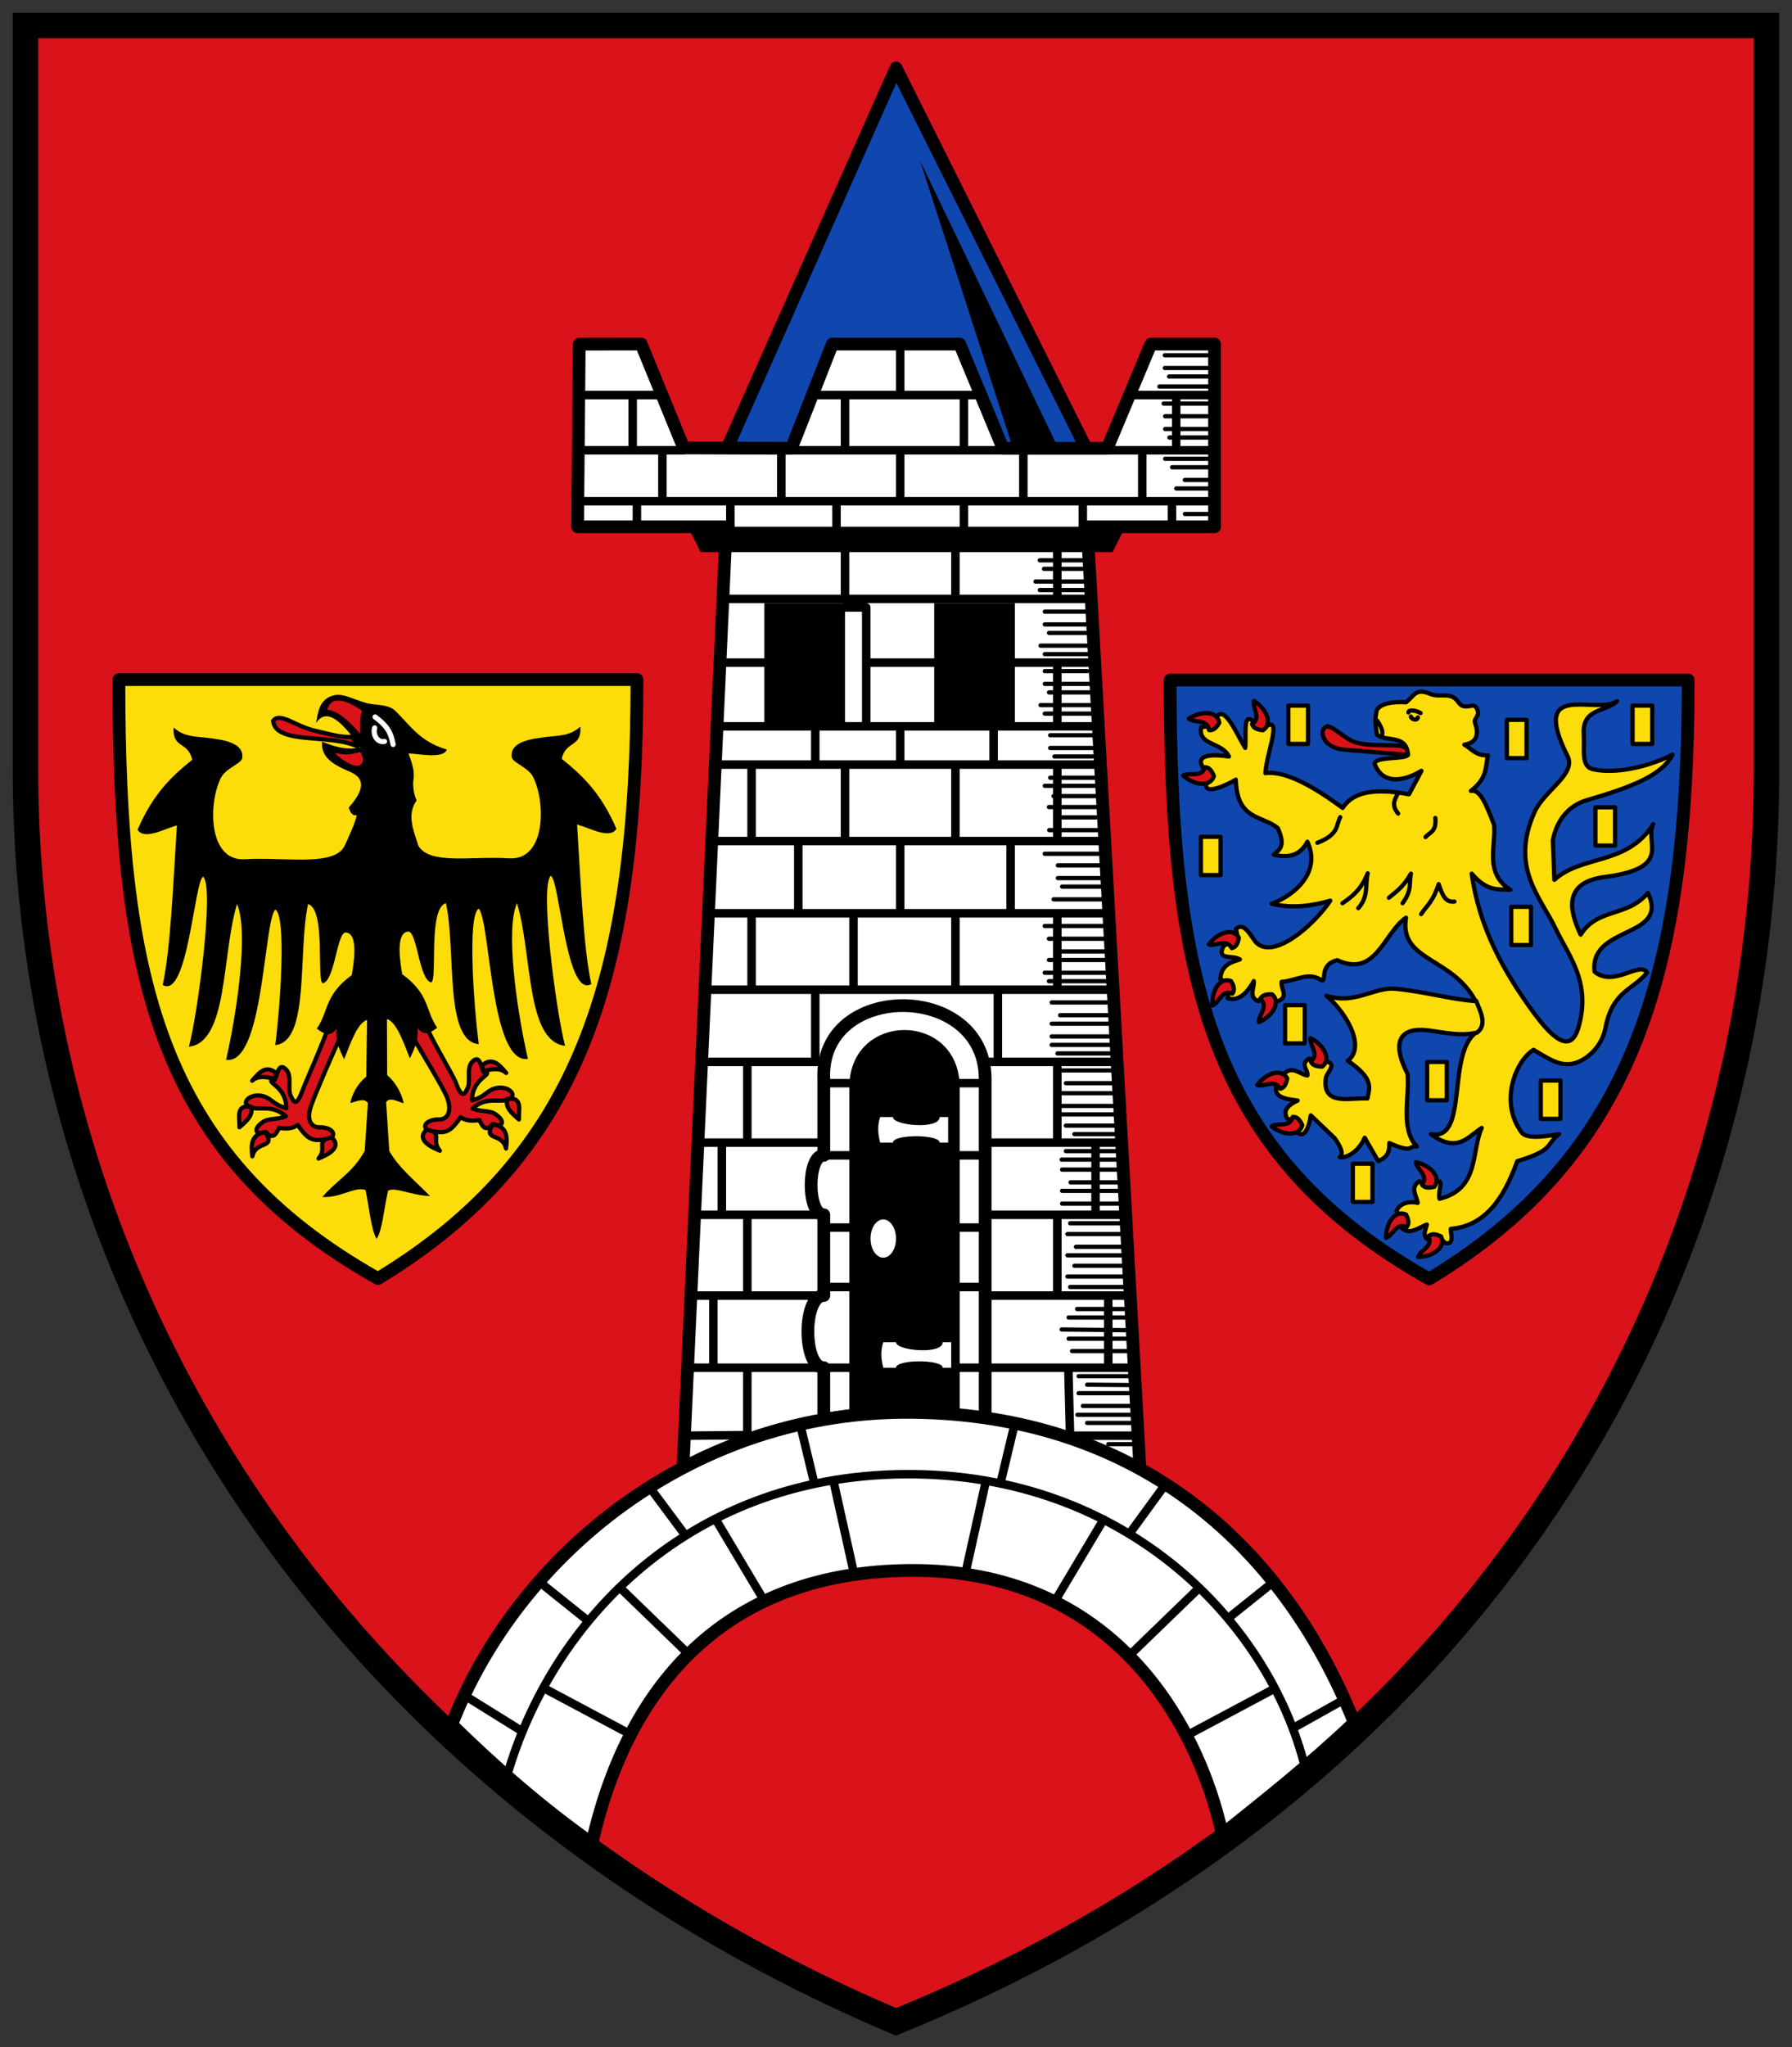 <svg xmlns:rdf="http://www.w3.org/1999/02/22-rdf-syntax-ns#" xmlns="http://www.w3.org/2000/svg" xmlns:cc="http://creativecommons.org/ns#" xmlns:xlink="http://www.w3.org/1999/xlink" xmlns:dc="http://purl.org/dc/elements/1.1/" height="482" width="422"><rect width="100%" height="100%" fill="#333333" stroke="none"/><g transform="translate(1,-9)"><path stroke-linejoin="miter" d="m5,15,410,0,0,175c0,125-70,240-205,295-130-55-205-170-205-295z" stroke="#000" stroke-linecap="butt" stroke-miterlimit="4" stroke-dasharray="none" stroke-width="6" fill="#da121a"></path><path stroke-linejoin="round" d="m27,169,122,0c0,70-13.44,112.21-61,141-51.926-29.25-61-71-61-141z" stroke="#000" stroke-linecap="round" stroke-miterlimit="4" stroke-dasharray="none" stroke-width="3" fill="#fcdd09"></path><path stroke-linejoin="round" d="m274.56,169.1,122,0c0,70-13.44,112.21-61,141-51.926-29.253-61-71-61-141z" stroke="#000" stroke-linecap="round" stroke-miterlimit="4" stroke-dasharray="none" stroke-width="3" fill="#0f47af"></path><path stroke-linejoin="round" d="m210,25-40,90,85,0z" stroke="#000" stroke-linecap="round" stroke-miterlimit="4" stroke-dasharray="none" stroke-width="3" fill="#0f47af"></path><path stroke-linejoin="round" d="m150,90,10,24.454,25.364,0.091l9.64-24.54h30l10.182,24.545h24.545l10.28-24.54h15v43h-30l12.505,223.07c-37.25-18.97-73.21-19.83-107.73-0.37l10.23-222.7h-35l0.39-42.983z" stroke="#000" stroke-linecap="round" stroke-miterlimit="4" stroke-dasharray="none" stroke-width="3" fill="#FFF"></path><path stroke-linejoin="miter" d="m105.37,415.03c15.573-40.208,57.209-74.21,108.8-73.518,51.587,0.692,86.526,30.013,103.75,73.048-11.295,10.636-21.105,18.301-31.079,26.293-5.892-26.566-26.08-62.587-73.776-62.129-41.835,0.402-65.896,25.389-74.673,64.269-12.564-8.931-23.191-18.347-33.021-27.962z" stroke="#000" stroke-linecap="butt" stroke-miterlimit="4" stroke-dasharray="none" stroke-width="3" fill="#FFF"></path><path d="m199,342,26,0,0-77c0-18-26-18-26,0z" fill="#000"></path><rect height="28.913" width="18.99" y="151" x="179" fill="#000"></rect><rect height="28.913" width="18.99" y="151" x="219" fill="#000"></rect><path style="baseline-shift:baseline;block-progression:tb;color:#000000;direction:ltr;text-indent:0;text-align:start;enable-background:accumulate;text-transform:none;" d="m207,325c-0.695,2-0.513,4,0,6h3c0-2,11-2,11,0h2v-6h-2c0,3-11,2-11,0z" fill="#FFF"></path><path d="m210,299.5c0,2.485-1.343,4.5-3,4.5s-3-2.015-3-4.5,1.343-4.5,3-4.5,3,2.015,3,4.5z" transform="translate(0,1.092)" fill="#FFF"></path><path style="baseline-shift:baseline;block-progression:tb;color:#000000;direction:ltr;text-indent:0;text-align:start;enable-background:accumulate;text-transform:none;" d="m161,133,3,6,97,0,3-6z" fill="#000"></path><path d="m215.66,46.838,32.941,68.456-10.809,0z" fill="#000"></path><path stroke-linejoin="round" d="m58.384,263.44c1.603-1.881,3.188-3.845,5.664-1.801l-0.356,1.599c0.61-1.061,0.862-4.391,2.731-2.375,1.402,1.513,0.216,4.475,1.054,6.168,0.464,0.937,1.16,2.965,2.626-0.944,1.03-2.744,4.972-11.457,6.159-15.126,1.537-0.883,3.075-1.97,3.338,1.261-1.764,3.505-6.602,14.844-7.389,17.218-1.154,3.485,0.208,5.061,2.193,4.967,1.74-0.083,3.922,1.038,2.703,2.366,2.789,2.621-1.675,4.349-3.101,4.979,2.224-2.564-0.931-4.114,3.046-4.979-4.489,1.418-5.589,0.412-7.949-2.919-1.112,0.815-2.413,0.973-4.413,0.678-0.717,1.626-1.536,2.841-3.136,0.935-3.652,0.598-3.402,3.424-3.136,5.763,0.866-3.847,5.54-1.639,3.136-5.644-2.331,0.702-3.122-0.676-0.69-2.409,1.403-1,3.793-0.535,5.439-1.39-3.474-3.072-6.807-1.067-8.235-2.236,0.71,1.908-0.995,3.377-2.688,4.848,0.155-1.923-1.037-5.496,2.655-4.79-2.854-0.794,0.216-3.738,3.519-2.334,1.627,0.692,2.147,1.925,4.868,2.612,0.017-5.552-5.641-6.119-2.731-6.887-2.02-0.521-3.951-0.807-5.308,0.44z" stroke="#000" stroke-linecap="round" stroke-miterlimit="4" stroke-dasharray="none" stroke-width="1" fill="#da121a"></path><path stroke-linejoin="round" d="m237.78,344.93-2.974,12.386m80.102,52.149-11.311,6.33m-4.943-34.169-9.942,7.964m-15.459-30.865-7.9,10.834m-77.681-24.213,2.974,12.386m-81.132,51.12,11.826,7.36m5.458-34.169,9.942,7.964m94.367-32.041-4.632,20.86m32.426-12.11-11.066,18.544m51.213,21.346-19.816,10.566m1.802-33.985-15.441,14.941m-70.257-40.162,4.632,20.86m-32.426-12.11,11.066,18.544m-51.213,21.346,19.816,10.566m-1.802-33.985,15.441,14.941m37.14-246.12h5v28m47.61,151.87,0.39,15.13h16m-92-15-0.01,14.86-14.99,0.14m7-32,0,15m93-16,0,17m-12-36,0,18m-73-17,0,17m82-35,0,17m-88-16,0,16m79-35,0,18m-73-18,0,17m59-35,0,17m-43-17,0,17m57-34,0,16m-72-17,0,17m24-17,0,17m24-17,0,17m-37-34,0,17m24-17,0,17m26-17,0,17m-61-35,0,17m22-17,0,17m26-17,0,17m24-17,0,17m-15-26,0,8m-22-8,0,9m-20-9,0,9m57-23,0,13m0-41,0,11m-24-11,0,11m-26-11,0,11m-27-22,0,7m25-6,0,6m30-7,0,6m28-5,0,6m21-7,0,6m-126-6,0,6m127-30,0,11m-8,1,0,11m-28-11,0,11m-29-11,0,11m0-36,0,11m15,2,0,11m-28-11,0,11m-50-11,0,11m35,1,0,11m-28-11,0,11m-19-24,18,0m112,0,19,0m-26,13,26,0m-149,0,24,0m25,0,50,0m-45-13,40,0m-94,25,149,0m-115,23,86,0m-87,15,12.176,0m22.39,0h52.43m-88,15,89,0m-89,9,90,0m-91,18,92,0m-34,124,41,0m-105,0,38,0m26-19,6,0,0,2,34,0m-103,0,31,0,0-2,6,0m26-14,6,0,0-3,33,0m-101,0,30,0,0,3,7,0m25-17,6,0,0-3,32,0m-99,0,29,0,0,3,7,0m24-17,7,0,0-5,31,0m-97,0,28,0,0,5,7,0m-34-40,94,0m-95,18,96,0m-108.81,117.4,7.944,10.674m-42.218,58.778c9.764-36.481,41.935-72.429,94.264-72.79,52.328-0.362,86.711,35.528,94.565,70.776" stroke="#000" stroke-linecap="round" stroke-miterlimit="4" stroke-dasharray="none" stroke-width="2" fill="none"></path><path stroke-linejoin="round" d="m118.2,261.6c-1.603-1.881-3.188-3.845-5.664-1.801l0.356,1.599c-0.61-1.061-0.862-4.391-2.731-2.375-1.402,1.513-0.216,4.475-1.054,6.168-0.464,0.937-1.16,2.965-2.626-0.944-1.03-2.744-6.246-10.911-7.433-14.58-1.901-1.246-3.803-1.788-3.702,1.807,1.764,3.505,8.24,13.752,9.027,16.126,1.154,3.485-0.208,5.061-2.193,4.967-1.74-0.082-3.922,1.038-2.703,2.366-2.789,2.621,1.675,4.349,3.101,4.978-2.224-2.564,0.931-4.114-3.046-4.978,4.489,1.418,5.589,0.412,7.949-2.919,1.112,0.815,2.413,0.973,4.413,0.678,0.717,1.626,1.536,2.841,3.136,0.935,3.652,0.598,3.402,3.424,3.136,5.763-0.866-3.847-5.54-1.639-3.136-5.644,2.331,0.702,3.122-0.676,0.69-2.409-1.403-1-3.793-0.535-5.439-1.39,3.474-3.072,6.807-1.067,8.235-2.236-0.71,1.908,0.995,3.377,2.688,4.848-0.155-1.923,1.037-5.496-2.655-4.79,2.854-0.794-0.216-3.738-3.519-2.334-1.627,0.692-2.147,1.925-4.868,2.612-0.017-5.552,5.641-6.119,2.731-6.887,2.02-0.521,3.951-0.807,5.308,0.44z" stroke="#000" stroke-linecap="round" stroke-miterlimit="4" stroke-dasharray="none" stroke-width="1" fill="#da121a"></path><path d="m81.126,199.12c4.645-5.235,2.977-7.301,0.08-8.516-4.226-1.773-6.61-3.511-6.37-6.984,2.841,1.078,5.689,2.134,9.048,1.325-3.925-5.368-7.73-9.79-10.461-5.73,0.473-2.249,0.585-5.763,4.396-6.554,2.011-0.417,4.505,0.991,7.2,1.786,2.326,0.686,5.397,0.238,7.107,1.931,3.707,3.67,5.777,7.191,12.09,9.087-0.764,2.325-7.002,0.916-9.022,0.927,0.641,1.81,1.519,3.972,1.189,6.002-0.266,1.641,0.141,3.879,0.728,5.027-2.352,3.4-0.797,6.871,0.413,10.707,2.76,4.526,12.304,2.392,21.417,2.947,8.383,0.51,8.717-12.605,5.662-19.044-1.137-2.397-4.94-3.434-5.098-4.811-0.42-3.644,4.597-4.254,7.847-4.684,2.901-0.384,5.773-0.141,8.317-2.471,0.351,5.034-3.439,3.201-4.375,7.592,4.903,3.944,9.266,8.104,12.868,16.471-1.558,2.505-6.15-0.139-9.265-1.029,0.897,14.065,1.483,28.963,3.346,37.574-5.901,3.514-7.447-24.518-9.522-25.478-2.662,2.17,1.163,31.669,3.346,40.018-9.253-1.049-7.694-21.704-11.324-33.585-2.639,5.944-0.318,23.914,2.574,36.673-8.862,1.322-8.803-32.287-11.581-35.386-2.67,1.559-1.203,22.384,0,31.912-8.191-0.76-5.27-21.928-7.721-33.199-4.285,1.255-1.911,18.186-3.474,18.658-2.814-0.616-3.266-11.521-5.276-11.967-2.745,0.011-2.402,5.15-1.544,10.037,6.526,4.762,5.366,8.458,8.235,12.61-1.544,1.131-3.088,2.222-4.632,0,0.317,3.274-1.093,5.642-1.802,7.206-1.611-4.041-3.133-8.524-5.404-9.265l0.062,13.223c1.299,1.027,3.263,3.532,3.883,6.595-1.31-0.255-3.169-1.583-4.136-0.275l0.749,11.499c2.136,3.819,5.202,6.223,9.598,10.642-4.727-0.212-8.044-2.196-9.886-1.273-0.926,3.929-1.369,9.48-2.699,11.354-1.276-2.006-1.762-7.564-2.608-11.506-2.486-0.914-5.872,1.903-10.159,1.637,3.425-4.022,7.04-5.585,9.963-10.839l0.749-11.302c-0.968-1.308-2.826-0.238-4.136,0.017,0.62-3.062,2.456-5.182,3.755-6.209l0.19-13.351c-2.271,0.741-3.793,5.223-5.404,9.265-0.709-1.563-2.119-3.932-1.802-7.206-1.544,2.222-3.088,1.131-4.632,0,2.869-4.153,1.71-7.848,8.235-12.61,0.858-4.887,1.201-10.026-1.544-10.037-2.01,0.446-2.461,11.351-5.276,11.967-1.563-0.472,0.811-17.403-3.474-18.658-2.451,11.27,0.47,32.438-7.721,33.199,1.203-9.528,2.67-30.353,0-31.912-2.778,3.099-2.719,36.708-11.581,35.386,2.891-12.759,5.213-30.729,2.574-36.673-3.629,11.88-2.07,32.536-11.324,33.585,2.182-8.349,6.007-37.848,3.346-40.018-2.075,0.96-3.621,28.992-9.522,25.478,1.862-8.611,2.449-23.508,3.346-37.574-3.114,0.89-7.707,3.535-9.265,1.029,3.602-8.367,7.965-12.527,12.868-16.471-0.936-4.391-4.726-2.558-4.375-7.592,2.544,2.331,5.416,2.087,8.317,2.471,3.25,0.431,8.267,1.04,7.847,4.684-0.159,1.377-3.961,2.414-5.098,4.811-3.055,6.439-2.721,19.555,5.662,19.044,9.302-0.566,21.063,1.802,23.507-3.108,0.222-0.446,2.812-5.969,2.867-7.273-1.038,0.236-1.507-0.664-1.866-1.785z" fill="#000"></path><path d="m76.07,176.08c1.113-4.45,6.877-0.746,8.23,0.306-0.69,1.21-0.401,3.788-0.481,5.361-2.201-2.54-5.172-5.451-7.75-5.667z" fill="#da121a"></path><path d="m77.863,186.27c2.273,0.502,3.765,0.448,5.958-0.245,0.619,0.848,1.055,2.578-0.086,3.097-1.144,0.824-4.628-1.399-5.873-2.852z" fill="#da121a"></path><path stroke-linejoin="round" d="m87.332,177.79c3.227,2.402,3.733,3.992,4.246,6.484" stroke="#FFF" stroke-linecap="round" stroke-miterlimit="4" stroke-dasharray="none" stroke-width="1.215" fill="none"></path><path stroke-linejoin="round" d="m87.231,180.37c-0.492,1.593,0.614,3.533,2.309,3.187" stroke="#FFF" stroke-linecap="round" stroke-miterlimit="4" stroke-dasharray="none" stroke-width="1.215" fill="none"></path><path stroke-linejoin="miter" d="m63.309,178.73c0.651,5.777,13.999,2.851,20.202,6.176l-1.673-2.445c-2.574,0.268-5.886-0.823-8.621-1.415-4.58-0.991-8.326-4.537-9.908-2.316z" stroke="#000" stroke-linecap="butt" stroke-miterlimit="4" stroke-dasharray="none" stroke-width="1" fill="#da121a"></path><path stroke-linejoin="miter" d="m311.27,180.11c1.217-0.535,4.001,2.383,6.097,3.328,3.154,1.423,8.34,0.795,11.389,1.156,1.281,0.152,4.523,2.367,0.274,2.016l-13.539-1.119c-5.13-0.424-5.921-4.634-4.221-5.381z" stroke="#000" stroke-linecap="butt" stroke-width="1px" fill="#da121a"></path><path stroke-linejoin="round" d="m349.39,186.83c-0.635,2.713-0.028,5.29-4.003,8.371,2.062-0.388,3.397,2.582,5.459,8.007,0.42,5.292-2.323,11.315,3.821,15.286-2.801-0.232-5.377,0.552-9.099-3.821,1.734,12.569,7.47,23.066,14.74,32.938,7.374,10.012,9.534,6.585,10.555,2.73,2.716-10.261-2.448-16.278-5.459-22.565-3.67-7.661-10.815-14.471-5.095-27.478,2.284-5.193,9.959-9.008,7.825-13.284-9.056-18.144,6.838-9.568,11.646-12.92-2.619,2.594-8.241,1.524-7.825,7.825,0.234,3.552-0.736,7.55,2.184,8.189,5.998,1.313,14.155-1.061,18.744-3.458-2.443,4.771-9.234,7.547-20.199,10.737-4.137,1.203-7.082,4.564-8.007,9.463l0.364,9.281c6.547-5.964,17.115-3.296,23.293-13.102-2.149,4.365,4.685,10.179-10.919,12.374-10.317,1.11-8.982,7.727-6.187,13.648,4.017-6.385,10.971-4.029,15.832-9.827,5.189,10.82-13.856,7.527-12.556,18.562,4.573,3.754,10.581-2.599,12.374,0.182-3.37,4.195-8.148,4.27-9.827,13.102-0.749,3.939-3.682,6.88-6.551,8.007-3.843,1.509-6.915-0.939-10.373-2.912-4.238,2.627-8.037,12.25-2.912,19.289,0.958,1.621,4.59,1.332,8.917,0.546-3.205,2.424-0.967,3.732-9.827,6.369-2.358,6.376-6.26,15.196-15.654,15.942-0.072,1.076,0.962,3.843-1.305,3.351-1.78-1.898-2.744-1.431-3.874-0.73-1.622-0.756-0.792-2.276-0.458-3.641-1.809,0.609-4.262,2.8-6.071,0.612,0.389-1.672,0.206-2.057-1.096-3.729,0.833-2.185,3.515-2.384,4.997-1.971-0.154-1.485-1.934-3.612,0.386-5.097,1.127,0.822,2.384,1.965,3.511,0.416,2.805-1.544,0.707,1.712,1.257,3.711,9.5-2.343,7.408-11.179,9.937-16.688-3.467,2.28-5.82,5.984-12.01,1.456,8.972,1.81,3.693-18.515,10.555-23.839-3.639,0.786-6.97-0.014-10.919-0.546-8.451-1.138-8.133,4.426-5.095,10.191,0.482,5.825-1.741,13.002,2.184,17.106-2.133-0.254-0.681,1.792-6.468-0.807,0.083,3.021-1.297,3.604-2.631,4.264l-3.178-5.515c-1.667,3.713-4.465,4.689-5.664,4.62-1.018-0.059,1.937,0.088-1.446-4.551l-5.588-5.334c-0.443,3.067-1.683,5.868-3.498,3.71,0.591-3.184-0.938-2.555-1.958-2.84-1.288-1.99,0.106-3.307,2.357-4.359-1.627-0.275-5.48-0.398-5.089-3.026,1.703-0.692,2.125-1.812,1.772-3.19,2.156-2.171,3.764,0.056,5.616,0.318,0.277-1.244-1.915-2.745,0.491-3.989,1.461,0.672,3.206,2.067,3.989,0.704,2.784,0.635-0.216,2.683-0.17,4.23-0.674,6.363,6.021,4.169,9.818,4.483,0.428-2.401,1.784-4.535-4.611-8.895,4.364-3.318-0.444-11.423-5.034-15.308,6.669,2.197,11.207-2.102,16.196-1.639,6.684,0.62,13.16,2.488,18.925,2.913-5.498-10.487-18.046-9.359-16.378-19.653-5.268,3.598-7.025,14.217-16.196,10.009-4.581,1.077-2.219,5.697-3.895,4.604-2.974-1.939-6.021,0.326-9.207,0.491-0.265,1.722,2.011,3.858-1.375,4.689-1.018-1.876-3.129-1.624-4.147-0.103-2.374-1.074-0.811-3.262-1.028-4.767-0.909,1.614-3.045,5.105-6.196,4.029,1.367-4.058,0.143-3.217-1.675-4.545,0.191-3.562,3.102-4.054,4.595-4.579-1.931-1.184-5.59,0.381-3.808-3.212,1.619-0.853,3.972-1.218,2.838-3.906,2.079-2.105,3.791,2.262,4.973,3.297,4.259,3.809,13.524-4.373,17.288-10.009-4.408,1.252-8.939,1.889-13.83,0.728,5.853-2.138,11.692-7.776,8.433-14.61-1.48,2.876-4.027,4.044-7.932,3.039,1.278-1.128,2.949-1.862,0.954-6.263-3.707-3.016-9.646-1.847-9.871-11.393-1.697,1.065-7.762,3.985-6.911,0.838,1.148-1.913,0.745-1.357-0.688-3.458-3.028-4.44,5.974-2.814,5.974-2.814-1.63-3.473-7.425-2.535-6.52-6.968h-0c3.252-0.072,3.098-1.341,3.614-2.325,1.944-2.937,4.797,4.154,6.74,7.264,0.351-2.297-0.69-8.75,1.838-6.257,1.397,1.553,1.623,2.753,3.502,0.936,3.152-1.467-0.333,6.837-0.59,11.256,4.929-0.65,11.814,3.506,18.198,8.189,2.039-3.053,5.877-4.981,15.628-3.213l2.934-5.522c-5.144,3.043-9.406,2.684-11.021-1.592-0.013-1.924,7.005-0.98,7.871-2.176-0.42-4.914-4.866-2.926-7.319-4.698-0.298-1.821-0.548-3.533-0.186-5.089-0.08-1.537,2.176-2.888,7.023-2.579,1.943-1.541,2.271-3.435,5.657-1.984,2.356,1.01,4.863-0.68,6.63,1.922,1.533,2.258,3.46-0.032,4.261,1.311,1.198,2.009-0.705,2.413-0.304,3.574,0.804,2.327,0.781,4.627-2.512,5.168,1.657,0.844,2.578,2.626,5.55,2.504z" stroke="#000" stroke-linecap="round" stroke-miterlimit="4" stroke-dasharray="none" stroke-width="1" fill="#fcdd09"></path><rect id="rect5021" stroke-linejoin="round" width="4.632" stroke-dashoffset="0" height="9.007" y="175.13" stroke="#000" stroke-linecap="round" stroke-miterlimit="4" x="302.39" stroke-dasharray="none" stroke-width="1" fill="#fcdd09"></rect><use xlink:href="#rect5021" transform="translate(-0.772,70.515)" height="490" width="424" y="0" x="0"></use><use xlink:href="#rect5021" transform="translate(-20.588,30.882)" height="490" width="424" y="0" x="0"></use><use xlink:href="#rect5021" transform="translate(81.066,0)" height="490" width="424" y="0" x="0"></use><use xlink:href="#rect5021" transform="translate(51.471,3.346)" height="490" width="424" y="0" x="0"></use><use xlink:href="#rect5021" transform="translate(52.5,47.353)" height="490" width="424" y="0" x="0"></use><use xlink:href="#rect5021" transform="translate(72.316,23.934)" height="490" width="424" y="0" x="0"></use><use xlink:href="#rect5021" transform="translate(32.684,83.897)" height="490" width="424" y="0" x="0"></use><use xlink:href="#rect5021" transform="translate(59.449,88.272)" height="490" width="424" y="0" x="0"></use><use xlink:href="#rect5021" transform="translate(15.184,107.831)" height="490" width="424" y="0" x="0"></use><path stroke-linejoin="round" d="m332.97,304.94c3.731-0.113,6.596-2.415,5.387-4.843-1.729-0.82-2.407-0.512-2.962-0.07,1.205,2.474-1.971,3.258-2.425,4.913zm-7.597-4.521c0.043-3.732,2.292-6.64,4.741-5.476,0.852,1.713,0.556,2.397,0.125,2.96-2.496-1.158-3.22,2.031-4.867,2.517zm7.078-17.828c3.634,0.849,5.987,3.674,4.321,5.814-1.857,0.461-2.461,0.025-2.917-0.518,1.671-2.187-1.286-3.584-1.404-5.296zm-54.831-91.001c2.817,2.449,6.484,2.701,7.243,0.097-0.714-1.775-1.421-2.009-2.128-2.061-0.794,2.635-3.658,1.056-5.115,1.964zm1.341-13.411c3.153-1.997,6.817-1.696,7.175,0.993-0.972,1.648-1.707,1.773-2.414,1.718-0.389-2.724-3.458-1.594-4.762-2.71zm15.316-4.175c3.144,2.011,4.422,5.458,2.139,6.921-1.905-0.183-2.329-0.796-2.578-1.459,2.304-1.506-0.02-3.808,0.439-5.461zm1.218,75.647c3.388-1.566,5.121-4.808,3.057-6.567-1.912-0.077-2.415,0.473-2.752,1.097,2.078,1.804-0.536,3.77-0.305,5.471zm-10.994-3.922c-0.178-3.728,1.896-6.764,4.41-5.747,0.952,1.66,0.697,2.36,0.3,2.947-2.56-1.009-3.095,2.218-4.71,2.8zm-0.835-14.401c2.27-2.962,5.813-3.943,7.077-1.544-0.344,1.882-0.991,2.253-1.673,2.445-1.305-2.423-3.796-0.303-5.404-0.901zm14.771,42.853c2.949,2.287,6.625,2.335,7.237-0.307-0.812-1.733-1.531-1.927-2.24-1.939-0.645,2.675-3.594,1.259-4.997,2.246zm9.174-20.781c3.313,1.719,4.896,5.037,2.754,6.7-1.913-0.011-2.391-0.583-2.699-1.221,2.159-1.707-0.363-3.79-0.055-5.479zm-12.557,11.032c2.27-2.962,5.813-3.943,7.077-1.544-0.344,1.882-0.991,2.253-1.673,2.445-1.305-2.423-3.796-0.303-5.404-0.901z" stroke="#000" stroke-linecap="round" stroke-miterlimit="4" stroke-dasharray="none" stroke-width="1" fill="#da121a"></path><path stroke-linejoin="round" d="m309.21,207.43c5.166-2.016,4.339-4.032,5.404-6.048" stroke="#000" stroke-linecap="round" stroke-width="1px" fill="none"></path><path stroke-linejoin="round" d="m334.69,206.08c0.955-1.182,2.606-1.145,2.316-4.504" stroke="#000" stroke-linecap="round" stroke-width="1px" fill="none"></path><path stroke-linejoin="round" d="m328.25,200.54c-1.658-2.006-0.794-3.291-0.129-4.632" stroke="#000" stroke-linecap="round" stroke-width="1px" fill="none"></path><path stroke-linejoin="round" d="m332.89,177.9c-0.192,0.911-1.526,0.431-1.637-0.196m-0.579-0.965c-0.049-0.625,1.43-0.661,2.86,0.131" stroke="#000" stroke-linecap="round" stroke-width="1px" fill="none"></path><path stroke-linejoin="round" d="m333.66,224.22c1.374-2.115,2.748-2.806,4.122-7.071,0.787,2.008,1.297,4.404,3.728,4.111" stroke="#000" stroke-linecap="round" stroke-width="1px" fill="none"></path><path stroke-linejoin="round" d="m326.07,220.36c1.729-1.452,3.458-2.592,5.188-5.683-0.512,2.251,0.368,3.805-1.971,6.969" stroke="#000" stroke-linecap="round" stroke-width="1px" fill="none"></path><path stroke-linejoin="round" d="m315.13,221.65c2.225-1.509,4.406-3.177,5.957-7.046-0.648,2.735,0.25,5.469-2.225,8.204" stroke="#000" stroke-linecap="round" stroke-width="1px" fill="none"></path><path stroke-linejoin="round" d="m346.78,252.14c2.655-1.973,0.654-5.233-0.129-7.463" stroke="#000" stroke-linecap="round" stroke-width="1px" fill="none"></path><path stroke-linejoin="round" d="m324.14,182.4c0.71-0.427,0.485-1.872-0.836-3.732" stroke="#000" stroke-linecap="round" stroke-width="1px" fill="none"></path><path style="baseline-shift:baseline;block-progression:tb;color:#000000;direction:ltr;text-indent:0;text-align:start;enable-background:accumulate;text-transform:none;" d="m206.27,272c-0.695,2-0.513,4,0,6h3c-0-2,11-2,11,0h2v-6h-2c0,3-11,2-11,0z" fill="#FFF"></path><path stroke-linejoin="round" d="m193,342v-11c-5,0-5-17,0-17v-19c-4,0-3.978-14.091,0-14v-18c-1-23,38-23,38,0v80" stroke="#000" stroke-linecap="butt" stroke-miterlimit="4" stroke-dasharray="none" stroke-width="3" fill="none"></path><path stroke-linejoin="round" d="m285,124-9,0m8-2-6,0m-25.275,220.09,13,0m-5.72,6.91h6m-11-5,11,0m-13-7,13,0m-14.547-9.913,13,0m-9.45,7.91l10.453,0.087m-12.45-2.09h12m-11,7,12,0m-15.362-15.819,14,0m-13.64-12.18h13m-15,10,15.638,0.181m-14-3,14,0m-12-2,11,0m-13.275-7.638,14,0m-14-10,13,0m-11.36,7.46h12m-13.637-2.457,14,0m-12-2,11,0m-12.36-5.54h12m-13.905-12.637,13,0m-13,8,14,0m-14-3,14,0m-12-2,11,0m-13.1-5.36h13m-10-6,10,0m-12-2,12,0m-12,6,12,0m-14-23,13,0m-13.455,14.362,14,0m-13.54-10.36h13m-13.455,8.362,14,0m-14-3,14,0m-11.54-2.36h11m-14.364-9.001,14,0m-14-10,13,0m-13,8,14,0m-14-3,14,0m-12-2h11.36m-14-8,14,0m-14-10,13,0m-14,8,15,0m-14-3,14,0m-12-2,11,0m-14-6,14,0m-10.909-14.274,10,0m-11,8,12,0m-10-3,9,0m-10-2,10,0m-13.09-5.73h13m-10.932-13.569,10,0m-11,8,12,0m-10-3,9,0m-11.07-2.43h12m15.36-82,10.64,0m-10.635-10,10,0m-8.36,12h9m-9.635-7,9,0m-10-2,10,0m-10.36-6h11m-10.726-11.365,10,0m-11.27,7.365h12m-9.726-2.365,9,0m-10-2,10,0m-37,96.457,11,0m-11-10,10,0m-11.27,11.91h12m-9.726-6.908,9,0m-10-2,10,0m-11.27-8.09h11m-11-10,10,0m-11,8,12,0m-10-3,10,0m-11-2,11,0m-12.181-22.091,11,0m29.18-17.91h-6m-35.181,15.909,12,0m-10-3,9,0m-10-2,10,0m-8.82,22.09h11m-11-10,10,0m-11,8,12,0m-10-3,9,0m-10-2,10,0" stroke="#000" stroke-linecap="round" stroke-width="1px" fill="none"></path></g></svg>